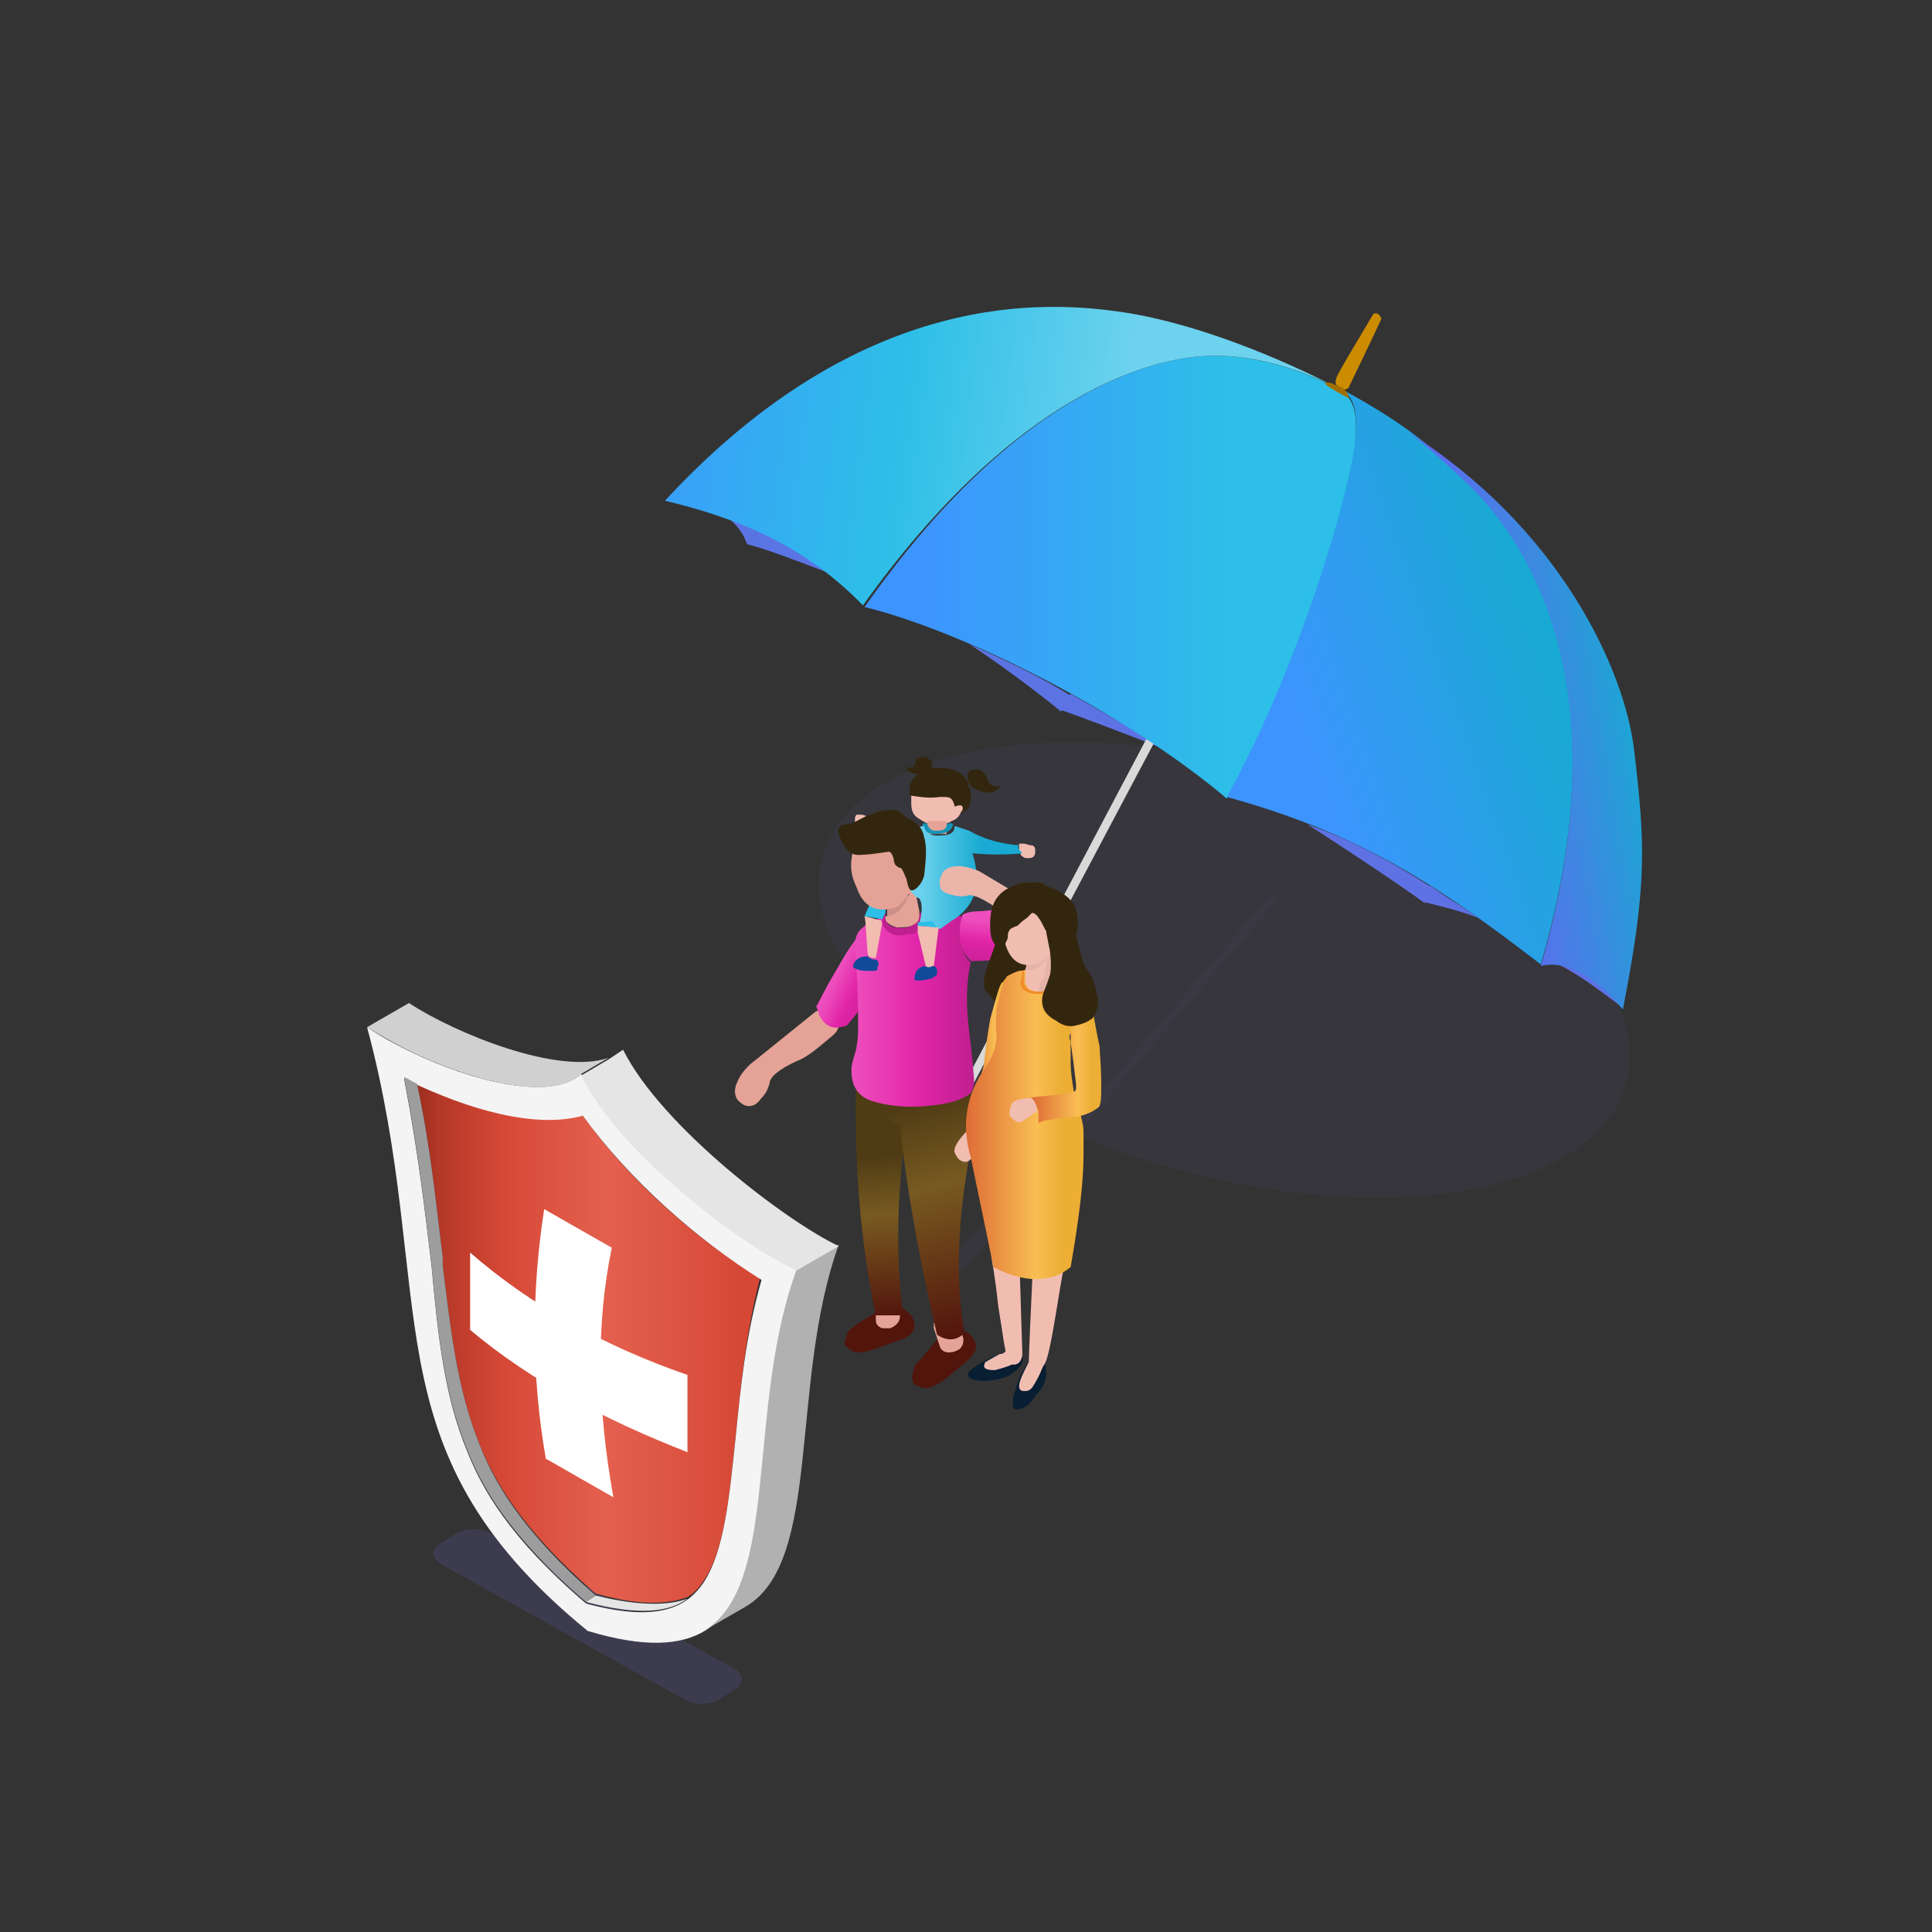 <?xml version="1.0" encoding="utf-8"?>
<!-- Generator: Adobe Illustrator 27.9.0, SVG Export Plug-In . SVG Version: 6.00 Build 0)  -->
<svg version="1.1" id="Layer_1" xmlns="http://www.w3.org/2000/svg" xmlns:xlink="http://www.w3.org/1999/xlink" x="0px" y="0px"
	 viewBox="0 0 120 120" style="enable-background:new 0 0 120 120;" xml:space="preserve">
<rect x="0" y="0" width="120" height="120" fill="#333333" stroke="none"/>
<style type="text/css">
	.st0{opacity:0.3;}
	.st1{opacity:0.15;fill:#7974F2;enable-background:new    ;}
	.st2{fill:url(#SVGID_1_);}
	.st3{fill:url(#SVGID_00000040559464238709711330000003203536320770808486_);}
	.st4{fill:url(#SVGID_00000023987332690524595150000014613040924874342066_);}
	.st5{fill:url(#SVGID_00000104704429275988539370000009304372582879910036_);}
	.st6{fill:url(#SVGID_00000111173861709657391760000016286245917079605643_);}
	.st7{fill:url(#SVGID_00000036949293324531701210000013863096060250992319_);}
	.st8{fill:url(#SVGID_00000070806138130880860870000005354278494016249996_);}
	.st9{fill:#D9D9D9;}
	.st10{fill:url(#SVGID_00000071519046333691462390000004785438601907985823_);}
	.st11{fill:url(#SVGID_00000075881760692708989780000001947329898103838631_);}
	.st12{fill:url(#SVGID_00000175307559435244230160000014281013738250019205_);}
	.st13{fill:url(#SVGID_00000008847014901948390190000012165308016448805011_);}
	.st14{fill:#CC8C00;}
	.st15{fill:#A37000;}
	.st16{fill:#52150C;}
	.st17{fill:#E4A396;}
	.st18{fill:url(#SVGID_00000011000358108739269700000006088655028920945562_);}
	.st19{fill:url(#SVGID_00000007419542885331513950000016036444062357751727_);}
	.st20{fill:url(#SVGID_00000053511028381285507760000014234975125668233114_);}
	.st21{fill:url(#SVGID_00000014622634801853894130000018342246379254313095_);}
	.st22{fill:url(#SVGID_00000007408774360451920450000005141699900213656497_);}
	.st23{fill:#104A98;}
	.st24{fill:#F2BDB1;}
	.st25{fill:#2DBFE7;}
	.st26{fill:#CB8E88;}
	.st27{fill:#BF1F8F;}
	.st28{fill:#33260E;}
	.st29{fill:#1594B7;}
	.st30{fill:url(#SVGID_00000149380462164105324490000011466513173690751135_);}
	.st31{fill:#EBB5AA;}
	.st32{fill:#071E33;}
	.st33{fill:#E6B3AA;}
	.st34{fill:url(#SVGID_00000119118041253800980270000004866174513779847865_);}
	.st35{fill:#EF8C27;}
	.st36{fill:url(#SVGID_00000005968295663025102700000010251839321039778196_);}
	.st37{fill:url(#SVGID_00000096045929144692289950000011478140654837157522_);}
	.st38{fill:url(#SVGID_00000053513062103533773640000011117620415774826172_);}
	.st39{fill:#FFFFFF;}
	.st40{fill:#F4F4F4;}
	.st41{fill:#B1B1B1;}
	.st42{fill:#E5E5E5;}
	.st43{fill:#D0D0D0;}
	.st44{fill:#9D9D9D;}
</style>
<g class="st0">
	<path class="st1" d="M101,67.3c1.9-6.8-7.7-15.4-21.5-19.3c-13.8-3.9-26.5-1.6-28.4,5.2c-1.9,6.8,7.7,15.4,21.5,19.3
		C86.4,76.4,99.1,74.1,101,67.3z"/>
	<path class="st1" d="M58.6,78.5c0.5-0.2,0.9-0.8,1.9-1.9c1.4-1.5,1.9-2.3,2.5-2.5v0l16-18.6l0.4,0.3L63.4,74.5h0
		c-0.1,0.4-0.3,0.7-0.7,1.1c-2.8,3.3-3.2,3.8-4.7,3.9L58.6,78.5z"/>
</g>
<linearGradient id="SVGID_1_" gradientUnits="userSpaceOnUse" x1="36.657" y1="64.299" x2="81.012" y2="177.328" gradientTransform="matrix(1 0 0 -1 0 121.291)">
	<stop  offset="0" style="stop-color:#6C68E6"/>
	<stop  offset="0.197" style="stop-color:#5C73E4"/>
	<stop  offset="0.581" style="stop-color:#338EE0"/>
	<stop  offset="1" style="stop-color:#00B1DB"/>
</linearGradient>
<path class="st2" d="M45.4,32.3c0.5,0.5,0.8,0.9,1,1.5c0.2-0.3,0.5-0.6,0.7-0.8C46.5,32.7,45.9,32.5,45.4,32.3z"/>
<linearGradient id="SVGID_00000117640560765840189780000003932000695653480600_" gradientUnits="userSpaceOnUse" x1="39.639" y1="63.129" x2="83.994" y2="176.158" gradientTransform="matrix(1 0 0 -1 0 121.291)">
	<stop  offset="0" style="stop-color:#6C68E6"/>
	<stop  offset="0.197" style="stop-color:#5C73E4"/>
	<stop  offset="0.581" style="stop-color:#338EE0"/>
	<stop  offset="1" style="stop-color:#00B1DB"/>
</linearGradient>
<path style="fill:url(#SVGID_00000117640560765840189780000003932000695653480600_);" d="M47.1,33c-0.2,0.2-0.5,0.5-0.7,0.8
	c0.9,0.2,3.3,1.1,5.1,1.8C50,34.5,48.6,33.6,47.1,33z"/>
<linearGradient id="SVGID_00000047746210580113599260000014256507158266113721_" gradientUnits="userSpaceOnUse" x1="54.52" y1="57.289" x2="98.875" y2="170.318" gradientTransform="matrix(1 0 0 -1 0 121.291)">
	<stop  offset="0" style="stop-color:#6C68E6"/>
	<stop  offset="0.197" style="stop-color:#5C73E4"/>
	<stop  offset="0.581" style="stop-color:#338EE0"/>
	<stop  offset="1" style="stop-color:#00B1DB"/>
</linearGradient>
<path style="fill:url(#SVGID_00000047746210580113599260000014256507158266113721_);" d="M60.2,40c2.3,1.5,5,3.6,5.7,4.2
	c0.1-0.2,0.4-0.6,0.6-1C64.4,41.9,62.2,40.9,60.2,40z"/>
<linearGradient id="SVGID_00000138538826415948737230000003747458175869097610_" gradientUnits="userSpaceOnUse" x1="60.635" y1="54.889" x2="104.991" y2="167.918" gradientTransform="matrix(1 0 0 -1 0 121.291)">
	<stop  offset="0" style="stop-color:#6C68E6"/>
	<stop  offset="0.197" style="stop-color:#5C73E4"/>
	<stop  offset="0.581" style="stop-color:#338EE0"/>
	<stop  offset="1" style="stop-color:#00B1DB"/>
</linearGradient>
<path style="fill:url(#SVGID_00000138538826415948737230000003747458175869097610_);" d="M66.5,43.1c-0.2,0.4-0.5,0.8-0.6,1
	c0.9,0.3,3.8,1.4,6.1,2.3C70.3,45.2,68.4,44.2,66.5,43.1z"/>
<linearGradient id="SVGID_00000070102462760464492830000017624783381931068331_" gradientUnits="userSpaceOnUse" x1="77.242" y1="48.373" x2="121.597" y2="161.402" gradientTransform="matrix(1 0 0 -1 0 121.291)">
	<stop  offset="0" style="stop-color:#6C68E6"/>
	<stop  offset="0.197" style="stop-color:#5C73E4"/>
	<stop  offset="0.581" style="stop-color:#338EE0"/>
	<stop  offset="1" style="stop-color:#00B1DB"/>
</linearGradient>
<path style="fill:url(#SVGID_00000070102462760464492830000017624783381931068331_);" d="M81.2,51.2c2.5,1.6,5.8,3.8,7.3,4.9
	c0.1-0.2,0.2-0.6,0.4-1C86.4,53.5,84,52.2,81.2,51.2z"/>
<linearGradient id="SVGID_00000159434568776701656130000004313400842694542261_" gradientUnits="userSpaceOnUse" x1="82.859" y1="46.169" x2="127.214" y2="159.196" gradientTransform="matrix(1 0 0 -1 0 121.291)">
	<stop  offset="0" style="stop-color:#6C68E6"/>
	<stop  offset="0.197" style="stop-color:#5C73E4"/>
	<stop  offset="0.581" style="stop-color:#338EE0"/>
	<stop  offset="1" style="stop-color:#00B1DB"/>
</linearGradient>
<path style="fill:url(#SVGID_00000159434568776701656130000004313400842694542261_);" d="M88.8,55c-0.1,0.4-0.3,0.9-0.4,1
	c0.6,0.2,1.8,0.4,3.4,1C90.8,56.3,89.8,55.7,88.8,55z"/>
<linearGradient id="SVGID_00000088094333431714610900000008590922152098029483_" gradientUnits="userSpaceOnUse" x1="91.963" y1="42.595" x2="136.319" y2="155.624" gradientTransform="matrix(1 0 0 -1 0 121.291)">
	<stop  offset="0" style="stop-color:#6C68E6"/>
	<stop  offset="0.197" style="stop-color:#5C73E4"/>
	<stop  offset="0.581" style="stop-color:#338EE0"/>
	<stop  offset="1" style="stop-color:#00B1DB"/>
</linearGradient>
<path style="fill:url(#SVGID_00000088094333431714610900000008590922152098029483_);" d="M96.8,59.9c1.4,0.7,2.8,1.8,4,2.7
	C99.9,61.5,98.4,60.1,96.8,59.9z"/>
<path class="st9" d="M58.3,71.4l13.4-25.3l-0.5-0.2L57.9,71.1L58.3,71.4z"/>
<linearGradient id="SVGID_00000126305884838656412600000000865893247685839277_" gradientUnits="userSpaceOnUse" x1="47.832" y1="85.459" x2="81.781" y2="85.459" gradientTransform="matrix(1 0 0 -1 0 121.291)">
	<stop  offset="0" style="stop-color:#3D94FF"/>
	<stop  offset="0.275" style="stop-color:#3D94FF"/>
	<stop  offset="0.84" style="stop-color:#2DBFE7"/>
</linearGradient>
<path style="fill:url(#SVGID_00000126305884838656412600000000865893247685839277_);" d="M76.2,49.6c4.7-8.5,7.9-19.5,8-22.4
	c0.1-1.5-0.1-2.5-1-3c-1.5-0.8-4.7-2.2-8.1-2.1c-3.4,0.1-11.9,2.1-21.4,15.6C60.1,39.3,69.9,44.3,76.2,49.6z"/>
<linearGradient id="SVGID_00000172413680210507484280000016346922026115036545_" gradientUnits="userSpaceOnUse" x1="36.733" y1="96.107" x2="69.483" y2="91.706" gradientTransform="matrix(1 0 0 -1 0 121.291)">
	<stop  offset="0" style="stop-color:#3D94FF"/>
	<stop  offset="0.581" style="stop-color:#2DBFE7"/>
	<stop  offset="1" style="stop-color:#6DD2EE"/>
</linearGradient>
<path style="fill:url(#SVGID_00000172413680210507484280000016346922026115036545_);" d="M75.1,22.1c3.2-0.1,6.1,1.1,7.8,1.9
	c-3.3-1.7-8.5-3.9-13.1-4.6c-4.7-0.7-16.2-1.6-28.5,11.7c4.6,1.1,8.7,2.8,12.3,6.5C63.2,24.2,71.7,22.2,75.1,22.1z"/>
<linearGradient id="SVGID_00000036246424975917763920000018205321843197826491_" gradientUnits="userSpaceOnUse" x1="70.847" y1="72.719" x2="96.387" y2="81.723" gradientTransform="matrix(1 0 0 -1 0 121.291)">
	<stop  offset="0" style="stop-color:#3D94FF"/>
	<stop  offset="0.361" style="stop-color:#3D94FF"/>
	<stop  offset="0.993" style="stop-color:#18AAD2"/>
</linearGradient>
<path style="fill:url(#SVGID_00000036246424975917763920000018205321843197826491_);" d="M91.2,29.9c-2.3-2.2-4.1-3.7-8-5.8
	c0.9,0.5,1.1,1.4,1,3C84,30,80.9,41,76.2,49.5c8.3,2.3,13,5.4,19.5,10.4C101.3,40.8,93.5,32.2,91.2,29.9z"/>
<linearGradient id="SVGID_00000018198226009031417230000000802088612346588560_" gradientUnits="userSpaceOnUse" x1="88.922" y1="75.693" x2="102.05" y2="77.96" gradientTransform="matrix(1 0 0 -1 0 121.291)">
	<stop  offset="4.826210e-02" style="stop-color:#6F5BF5"/>
	<stop  offset="0.993" style="stop-color:#18AAD2"/>
</linearGradient>
<path style="fill:url(#SVGID_00000018198226009031417230000000802088612346588560_);" d="M101.5,46.6c-0.6-5.1-4.7-13.9-14.1-19.8
	c1.4,1,2.4,2,3.7,3.2c2.3,2.2,10.2,10.8,4.6,30c2-0.5,4,1.4,5.1,2.7C102.3,55,102.2,52.5,101.5,46.6z"/>
<path class="st14" d="M85.3,19.5c0.2-0.1,0.4,0,0.5,0.3c-0.5,1.1-2,4.2-2,4.2c0,0.1-0.2,0.2-0.3,0.2c0,0-0.5-0.3-0.5-0.3
	c0,0-0.1-0.1,0-0.4C83,23.3,85.2,19.7,85.3,19.5z"/>
<path class="st15" d="M82.9,23.9c-0.1-0.1-0.5-0.2-0.6-0.1s1.4,0.9,1.4,0.9c0.1,0,0.1-0.1,0-0.2C83.7,24.3,83.2,23.9,82.9,23.9z"/>
<path class="st16" d="M56.1,81.3c0.5,0.3,0.7,0.6,0.7,1.1c0,0.3-0.3,0.6-0.8,0.8l-1.4,0.5c-0.8,0.3-1.4,0.4-1.7,0.2l-0.4-0.3
	c-0.1-0.2,0-0.4,0.1-0.7c0.1-0.3,0.4-0.5,0.7-0.7l2.1-1.3L56.1,81.3z"/>
<path class="st17" d="M55.4,80.3h-0.6c-0.1,0-0.2,0-0.3,0.1c-0.1,0.1-0.1,0.2-0.1,0.3V82c0,0.2,0.1,0.4,0.4,0.5c0.1,0,0.3,0,0.5,0
	l0.2-0.1c0.3-0.2,0.4-0.4,0.4-0.7l0-1c0-0.1,0-0.2-0.1-0.3C55.6,80.3,55.5,80.3,55.4,80.3z"/>
<linearGradient id="SVGID_00000101811351331691952850000017855098381789608577_" gradientUnits="userSpaceOnUse" x1="54.98" y1="51.071" x2="55.923" y2="39.338" gradientTransform="matrix(1 0 0 -1 0 121.291)">
	<stop  offset="0.132" style="stop-color:#4F3C15"/>
	<stop  offset="0.44" style="stop-color:#785A20"/>
	<stop  offset="1" style="stop-color:#52140C"/>
</linearGradient>
<path style="fill:url(#SVGID_00000101811351331691952850000017855098381789608577_);" d="M56.7,67.4c-0.2,0-0.5-0.2-1.1-0.6
	c-0.6-0.5-1.4-0.7-2.4-0.6c-0.2,5.6,0.2,10.8,1.2,15.5h1.7C55.5,77.2,55.8,72.5,56.7,67.4z"/>
<path class="st16" d="M59.6,82.6c0.5,0.1,0.9,0.4,1,0.9c0.1,0.3-0.1,0.6-0.5,1l-1.2,1c-0.6,0.5-1.2,0.8-1.6,0.7L56.8,86
	c-0.1-0.1-0.2-0.4-0.1-0.7c0-0.3,0.2-0.6,0.5-0.9l1.6-1.9H59.6z"/>
<path class="st17" d="M58.9,81.8L58.3,82c-0.1,0-0.2,0.1-0.3,0.2c0,0.1,0,0.2,0,0.3l0.4,1.2c0.1,0.2,0.3,0.3,0.5,0.3
	c0.1,0,0.3,0,0.5-0.1l0.2-0.1c0.2-0.2,0.3-0.5,0.2-0.8l-0.4-1c0-0.1-0.1-0.2-0.2-0.3C59.2,81.8,59,81.8,58.9,81.8z"/>
<linearGradient id="SVGID_00000023254417245332909290000008990455501518744723_" gradientUnits="userSpaceOnUse" x1="56.356" y1="54.889" x2="60.554" y2="38.477" gradientTransform="matrix(1 0 0 -1 0 121.291)">
	<stop  offset="0.132" style="stop-color:#4F3C15"/>
	<stop  offset="0.44" style="stop-color:#785A20"/>
	<stop  offset="1" style="stop-color:#52140C"/>
</linearGradient>
<path style="fill:url(#SVGID_00000023254417245332909290000008990455501518744723_);" d="M60.4,70.8c-0.9,4.5-1.1,8.5-0.5,12
	c-0.5,0.5-1.1,0.5-1.7,0.1c-0.9-3.8-1.6-7.5-2.1-11.2l-0.2-1.8l-2.7-1.4v-1.3l7.3,0.5C60.6,68.8,60.6,70,60.4,70.8z"/>
<path class="st17" d="M50.7,62.8l1.9-0.2L52,64c-0.1,0.2-0.5,0.5-1.1,1c-0.6,0.5-1.1,0.8-1.4,0.9c-1.1,0.5-1.7,1-1.7,1.4
	c-0.1,0.3-0.2,0.6-0.5,0.9c-0.3,0.4-0.5,0.5-0.8,0.5c-0.3,0-0.5-0.2-0.7-0.4c-0.2-0.3-0.2-0.7,0-1.1c0.2-0.5,0.5-0.8,0.8-1.1
	l0.5-0.4L50.7,62.8z"/>
<linearGradient id="SVGID_00000021103086625592668280000013461421266090444722_" gradientUnits="userSpaceOnUse" x1="52.068" y1="60.92" x2="55.194" y2="59.425" gradientTransform="matrix(1 0 0 -1 0 121.291)">
	<stop  offset="0" style="stop-color:#EE4EBD"/>
	<stop  offset="0.396" style="stop-color:#E124A8"/>
	<stop  offset="0.995" style="stop-color:#BF1F8F"/>
</linearGradient>
<path style="fill:url(#SVGID_00000021103086625592668280000013461421266090444722_);" d="M54.3,57.9c-0.1-0.2-0.4-0.2-0.8,0.1
	c-0.4,0.3-0.9,1.1-1.7,2.5c-0.6,1-0.9,1.7-1.1,2l0.2,0.6l0.2,0.3c0.4,0.5,0.9,0.5,1.5,0.3C55.1,60.8,55.6,58.8,54.3,57.9z"/>
<linearGradient id="SVGID_00000178912537019773869180000003809731592976249018_" gradientUnits="userSpaceOnUse" x1="62.529" y1="63.969" x2="62.167" y2="60.708" gradientTransform="matrix(1 0 0 -1 0 121.291)">
	<stop  offset="0" style="stop-color:#EE4EBD"/>
	<stop  offset="0.396" style="stop-color:#E124A8"/>
	<stop  offset="0.995" style="stop-color:#BF1F8F"/>
</linearGradient>
<path style="fill:url(#SVGID_00000178912537019773869180000003809731592976249018_);" d="M63.6,56.8c-0.3-0.2-0.7-0.3-1.4-0.3
	c-0.6,0-1.1,0.1-1.4,0.1c-0.5,0-0.8,0.1-1,0.2c-0.1,0-0.1,0,0,0c-0.2,0.4-0.3,0.9-0.2,1.4c0,0.6,0.3,1.1,0.7,1.5
	c0.7,0,1.7-0.1,2.8-0.1c1.2,0,1.8-0.1,1.9-0.4c0.1-0.3,0.1-0.5-0.1-0.8s-0.4-0.5-0.7-0.9C64.1,57.4,63.9,57.1,63.6,56.8z"/>
<linearGradient id="SVGID_00000026872013314174939030000002717605847757827218_" gradientUnits="userSpaceOnUse" x1="52.952" y1="58.522" x2="60.546" y2="58.522" gradientTransform="matrix(1 0 0 -1 0 121.291)">
	<stop  offset="0" style="stop-color:#EE4EBD"/>
	<stop  offset="0.56" style="stop-color:#E124A8"/>
	<stop  offset="0.996" style="stop-color:#BF1F8F"/>
</linearGradient>
<path style="fill:url(#SVGID_00000026872013314174939030000002717605847757827218_);" d="M57.1,57.7c-0.3,0.2-0.7,0.3-1.2,0.2
	c-0.4,0-0.7-0.2-0.8-0.5l0-0.4c-0.2,0-0.5,0-0.8,0.2c-0.3,0.1-0.5,0.2-0.7,0.4c-0.4,0.3-0.5,0.7-0.5,1.2c0.1,1.2,0.2,2.8,0.2,4.8
	c0,0.5,0,0.9-0.1,1.4c0,0.2-0.2,0.7-0.3,1.2c-0.1,1.1,0.3,1.9,1.3,2.2c1,0.3,2.1,0.4,3.3,0.3c1.2-0.1,1.9-0.3,2.3-0.5
	c0.4-0.2,0.5-0.3,0.5-0.3c0.1-0.2,0.2-0.4,0.2-0.6c0-0.5-0.1-1.6-0.3-3.2c-0.2-1.6-0.2-3.1,0.1-4.3c-0.4-0.4-0.6-0.9-0.7-1.5
	c0-0.6,0-1,0.2-1.4c-0.1,0-0.1,0,0,0c-0.4,0-0.8,0-1.2,0h-1.4C57.4,57.2,57.4,57.4,57.1,57.7z"/>
<path class="st23" d="M54.4,59.6c-0.2,0-0.3,0-0.5-0.2c-0.4,0-0.7,0.1-0.9,0.5c0,0.1,0,0.1,0,0.2c0.2,0.1,0.4,0.2,0.8,0.2
	c0.2,0,0.3,0,0.5,0c0.1,0,0.1,0,0.2-0.1c0,0,0,0,0-0.1C54.6,59.9,54.6,59.7,54.4,59.6z"/>
<path class="st24" d="M54.8,57.2l-1.1-0.3c0.1,0.5,0.1,1.4,0.2,2.4c0.1,0.2,0.3,0.2,0.5,0.2l0.4-2.2C54.7,57.3,54.7,57.3,54.8,57.2
	C54.8,57.3,54.8,57.2,54.8,57.2z"/>
<path class="st25" d="M55,56.5l0-0.4L54.6,56l-0.2-0.7l-0.7,1.6l1.1,0.2l0.2-0.4L55,56.5z"/>
<path class="st26" d="M55.1,56.4C55.1,56.5,55.1,56.5,55.1,56.4l0,0.3v0.2c0.2,0,0.3,0,0.5-0.1c0.4-0.2,0.8-0.6,1-1.3L55.1,56.4z"/>
<path class="st27" d="M57.1,57.8c0.1,0,0.1-0.1,0.2-0.2c0.2-0.3,0.2-0.5,0-0.9l-0.2,0h0c0,0,0,0.1,0,0.1s0,0,0,0.1
	c0,0.2-0.1,0.4-0.3,0.5c-0.3,0.2-0.7,0.3-1.1,0.2c-0.4,0-0.6-0.2-0.7-0.5l0-0.2v-0.2l-0.2,0.4c0,0,0,0.1,0,0.1s0,0,0,0.1
	c0,0.2,0.2,0.4,0.3,0.5c0.3,0.3,0.8,0.4,1.4,0.2C56.7,58.1,56.9,57.9,57.1,57.8z"/>
<path class="st17" d="M57.1,56.6l-0.3-1.5c-0.2-0.2-0.5-0.2-1,0c-0.5,0.2-0.8,0.5-0.8,0.7l0,0.3v0.4c0,0,0,0,0-0.1l1.5-0.9
	c-0.3,0.7-0.6,1.1-1,1.3c-0.2,0.1-0.4,0.1-0.5,0.1v0.2c0.1,0.3,0.4,0.4,0.7,0.5c0.5,0,0.8,0,1.1-0.2c0.2-0.1,0.3-0.3,0.3-0.5
	c0,0,0,0,0-0.1S57.1,56.7,57.1,56.6z"/>
<path class="st24" d="M56.6,49.3c0,0,0,0.3,0,0.6c0,0.4,0.1,0.7,0.4,0.9c0.3,0.2,0.5,0.3,0.7,0.4c0.2,0,0.4,0,0.6,0s0.5,0,0.8-0.2
	c0.3-0.1,0.5-0.3,0.6-0.6h0.1c0.2-0.5,0-0.6-0.4-0.4c-0.1-0.4-0.3-0.6-0.6-0.6c-0.1,0-0.2,0-0.3,0C57.9,49.5,57.3,49.4,56.6,49.3z"
	/>
<path class="st28" d="M59.6,48c-0.3-0.2-0.7-0.3-1.2-0.3c-0.2,0-0.5,0-0.7,0.1c-0.4,0.1-0.7,0.3-0.9,0.5c-0.2,0.2-0.3,0.4-0.3,0.7
	c0,0.2,0,0.3,0,0.4c0.6,0.1,1.2,0.2,1.9,0.1c0.1,0,0.2,0,0.3,0c0.4,0,0.5,0.2,0.6,0.6c0.5-0.2,0.6,0,0.4,0.4
	c0.2-0.1,0.4-0.2,0.5-0.4c0-0.1,0.1-0.4,0.1-0.6c0-0.2,0-0.5-0.2-0.7C60.2,48.5,59.9,48.2,59.6,48z"/>
<path class="st17" d="M57.6,51v0.8h1.2V51H57.6z"/>
<path class="st28" d="M60.6,47.8c0.2,0,0.3,0,0.5,0.2c0.1,0.1,0.1,0.2,0.2,0.3c0.1,0.5,0.4,0.6,0.9,0.5c-0.4,0.5-1,0.6-1.8,0.1
	c0,0-0.1,0-0.1-0.1c-0.1-0.1-0.2-0.3-0.2-0.5s0-0.3,0.2-0.5C60.3,47.9,60.5,47.8,60.6,47.8z"/>
<path class="st28" d="M57.4,47c-0.1,0-0.3,0-0.4,0.1c-0.1,0-0.1,0.1-0.1,0.2c-0.1,0.4-0.4,0.5-0.7,0.3c0.3,0.5,0.7,0.6,1.4,0.3
	c0,0,0.1,0,0.1,0c0.1-0.1,0.2-0.2,0.2-0.3c0-0.1,0-0.3-0.1-0.4C57.6,47.1,57.5,47,57.4,47z"/>
<path class="st24" d="M54.2,51.3c0.1-0.1,0.1-0.2,0-0.4c0-0.1-0.1-0.2-0.3-0.2c-0.1,0-0.3-0.1-0.4-0.1c-0.1,0-0.2,0-0.3,0
	c-0.1,0.1-0.1,0.2-0.1,0.4c0,0.1,0,0.2,0.2,0.3c0.1,0.1,0.2,0.2,0.4,0.2C53.9,51.5,54.1,51.4,54.2,51.3
	C54.2,51.3,54.2,51.3,54.2,51.3z M64,52.5c-0.1,0-0.3-0.1-0.4-0.1c-0.1,0-0.2,0-0.3,0c0,0,0,0,0,0.1c0,0.1,0,0.3,0,0.4
	c0,0,0.1,0.1,0.1,0.2c0.1,0.1,0.2,0.2,0.4,0.2s0.3,0,0.4-0.1c0.1-0.1,0.1-0.2,0.1-0.4S64.2,52.5,64,52.5z"/>
<path class="st29" d="M57.6,51.2c-0.1-0.1-0.2-0.1-0.3,0c0,0.4,0.3,0.6,0.8,0.6c0.7,0,1-0.2,1.1-0.6c-0.1-0.1-0.2-0.1-0.4,0
	c0,0.3-0.2,0.4-0.7,0.4C57.9,51.6,57.7,51.5,57.6,51.2z"/>
<linearGradient id="SVGID_00000042004612124183994020000002491815451243807143_" gradientUnits="userSpaceOnUse" x1="54.258" y1="67.067" x2="60.982" y2="67.067" gradientTransform="matrix(1 0 0 -1 0 121.291)">
	<stop  offset="0.426" style="stop-color:#6DD2EE"/>
	<stop  offset="1" style="stop-color:#18AAD2"/>
</linearGradient>
<path style="fill:url(#SVGID_00000042004612124183994020000002491815451243807143_);" d="M63.3,52.5c-1.4-0.1-2.4-0.5-3.1-0.9
	l-0.9-0.3c0,0.5-0.4,0.6-1.1,0.6c-0.5,0-0.8-0.3-0.8-0.6h0c-1,0.2-2.1,0.1-3.1-0.3c0,0.1,0,0.3,0,0.3c0,0,0,0,0,0
	c0.7,0.5,1.4,0.9,2.2,1.2c0.1,0.3,0.1,0.6-0.1,1.1c-0.2,0.5-0.3,0.8-0.4,0.9c0,0.1,0.2,0.5,0.8,1.1c0,0,0,0.1,0.3,0.2
	c0.2,0.3,0.2,0.8,0,1.6l1.3,0.3l0.7-0.5c1.5-0.9,1.9-2.3,1.3-4.2c1,0.1,2.1,0.1,3.1,0v0C63.2,52.7,63.2,52.6,63.3,52.5z"/>
<path class="st17" d="M54.6,52.1c0.5-0.1,0.9,0.1,1.4,0.5c0.5,0.5,0.7,0.9,0.7,1.5c0,0.5,0,1-0.3,1.5c-0.3,0.4-0.5,0.7-0.9,0.8
	c-1.1,0.3-1.9-0.1-2.3-1.3c-0.3-0.6-0.4-1.2-0.3-1.8l0.1-0.7c0.1-0.2,0.3-0.3,0.5-0.4C53.6,52.2,54,52.1,54.6,52.1z"/>
<path class="st28" d="M52.6,51.2c-0.5,0-0.6,0.3-0.5,0.6c0.3,0.9,0.7,1.3,1.2,1.3c0.6,0,1.2-0.1,1.9-0.2c0.1,0,0.2,0.1,0.3,0.4
	c0,0,0,0.2,0.1,0.4c0.1,0.1,0.2,0.2,0.3,0.2c0.1,0,0.2,0.2,0.4,0.7c0.1,0.5,0.2,0.7,0.3,0.7c0.1,0,0.2,0,0.4-0.2
	c0.2-0.2,0.3-0.4,0.4-0.7c0.1-0.9,0.2-1.8,0-2.4c-0.1-0.6-0.5-1-1.1-1.2c0,0-0.1-0.1-0.2-0.2c-0.1-0.1-0.3-0.2-0.5-0.3
	c-0.5,0-0.9,0-1.5,0.3c-0.2,0-0.5,0.2-0.9,0.4C53,51.1,52.8,51.2,52.6,51.2z"/>
<path class="st31" d="M60.8,54.1c-0.5-0.2-0.9-0.3-1.3-0.3c-0.5,0-0.9,0.2-1,0.5c-0.1,0.2-0.2,0.5-0.1,0.8c0,0.2,0.3,0.4,0.8,0.5
	c0.4,0.1,0.7,0.1,1,0c0.4,0,1,0.3,2,1c0.5,0.5,1,0.8,1.4,1.1c0.7,0.5,1.2,0.8,1.4,0.8h0c1-0.2,1-0.9,0-1.9L60.8,54.1z"/>
<path class="st24" d="M58.1,59.2l0.2-1.6L57,57.5v0.4l0.5,2.1c0.2,0.2,0.4,0.2,0.5,0L58.1,59.2z"/>
<path class="st25" d="M58.2,57.6l-0.3-0.4L57,57.3v0.2L58.2,57.6z"/>
<path class="st23" d="M57.9,60c-0.1,0.1-0.3,0.1-0.5,0c-0.4,0.1-0.6,0.4-0.6,0.8c0,0.1,0.1,0.1,0.1,0.1c0.2,0,0.5,0,0.8-0.1
	c0.2,0,0.3-0.1,0.4-0.2c0.1,0,0.1-0.1,0.1-0.2c0,0,0-0.1,0-0.1C58.2,60.1,58.1,60,57.9,60z"/>
<path class="st32" d="M63.4,87.5c-0.4,0.1-0.5,0-0.5-0.4s0.2-0.9,0.5-1.7l0.6-1l0.9,0.2c0.1,0.5,0.1,0.9,0,1.2
	c-0.1,0.3-0.3,0.6-0.6,0.9C64,87.2,63.7,87.4,63.4,87.5z"/>
<path class="st24" d="M66.1,78.6c0,0-0.2,1-0.5,2.9c-0.3,1.8-0.5,2.8-0.7,3.2L64.7,85c-0.2,0.3-0.4,0.4-0.6,0.2
	c-0.2-0.1-0.3-0.4-0.2-0.6c0-0.3,0.1-2.7,0.3-7c0.5-0.4,0.9-0.3,1.4,0.2C65.8,78,65.9,78.2,66.1,78.6z"/>
<path class="st24" d="M63.6,86.4c-0.2,0-0.3-0.1-0.3-0.3c0-0.2,0.1-0.5,0.3-0.9l0.3-0.6l0.9,0.2c-0.2,0.6-0.5,1.1-0.7,1.4
	C63.9,86.4,63.8,86.4,63.6,86.4z"/>
<path class="st32" d="M62.9,83.8l0.6,0.4c0.1,0.4-0.1,0.7-0.5,1c-0.2,0.2-0.6,0.4-1.2,0.5c-0.5,0.1-0.9,0.1-1.3,0
	c-0.4-0.1-0.5-0.4-0.2-0.6c0.2-0.2,0.7-0.5,1.5-0.9L62.9,83.8z"/>
<path class="st24" d="M62,81.1c-0.2-1.9-0.4-2.8-0.4-2.9c0-0.2,0.2-0.5,0.4-0.6c0.3-0.3,0.8-0.3,1.3,0.1l0.2,6.4
	c0,0.2-0.1,0.5-0.3,0.6c-0.2,0.1-0.4,0.1-0.5-0.2l-0.1-0.2C62.4,84,62.3,82.9,62,81.1z"/>
<path class="st24" d="M62.5,83.9l0.7,0.7c-0.2,0.1-0.6,0.3-1.4,0.5c-0.2,0-0.4,0-0.6-0.1c-0.1-0.1-0.1-0.2,0-0.4
	c0.2-0.1,0.5-0.3,0.9-0.5C62.2,84.1,62.3,84.1,62.5,83.9L62.5,83.9z"/>
<path class="st28" d="M61.8,58.7c0-0.5,0.1-0.8,0.6-1.1l0.6-0.3l0.5,0.8c0.3,0.6,0.5,1.1,0.5,1.5c0,0.5-0.1,0.9-0.5,1.5
	c-0.3,0.5-0.6,0.9-1,1.1c-0.3,0.2-0.5,0.1-0.8-0.1l-0.4-0.5c-0.2-0.1-0.3-0.6,0-1.5L61.8,58.7z"/>
<path class="st24" d="M63.9,59.3c0-0.2,0.3-0.4,0.8-0.5s0.7-0.1,0.7,0.2c0,0.2,0,0.5,0.1,0.9c0,0.4,0,0.8,0,1c0,0.4-0.4,0.7-1,1
	c-0.7,0.3-1.1,0.3-1.3-0.1c-0.1-0.3-0.1-0.7,0.1-1.1l0.4-0.5L63.9,59.3z"/>
<path class="st33" d="M63.7,60.2l0.1-0.4l1.4-0.6c-0.3,0.6-0.6,0.9-1,1C63.9,60.3,63.8,60.3,63.7,60.2z"/>
<path class="st33" d="M65.2,59.1l0.1,0l0,1.2c0,0.4-0.2,0.9-0.5,1.5l-0.4,0.2c0,0,0-0.2,0.1-0.5c0.1-0.3,0.1-0.5,0.3-0.7
	c0.1-0.2,0.1-0.5,0.2-1L65.2,59.1z"/>
<path class="st24" d="M59.7,72.1c-0.2-0.1-0.3-0.3-0.4-0.5c-0.1-0.3,0.2-0.8,0.9-1.5c0.1-0.1,0.2-0.2,0.3-0.2c0.1,0,0.2,0,0.3,0.1
	c0.1,0,0.1,0.2,0.1,0.4c0,0.2-0.1,0.3-0.2,0.5c0,0.1-0.1,0.3-0.1,0.6c0,0.3-0.1,0.5-0.3,0.5C60.1,72.2,59.9,72.2,59.7,72.1z"/>
<linearGradient id="SVGID_00000026855763932582948110000008359704783637243061_" gradientUnits="userSpaceOnUse" x1="59.948" y1="55.502" x2="62.623" y2="55.502" gradientTransform="matrix(1 0 0 -1 0 121.291)">
	<stop  offset="6.572820e-02" style="stop-color:#DF7038"/>
	<stop  offset="0.689" style="stop-color:#F9BE53"/>
	<stop  offset="0.906" style="stop-color:#EDAE35"/>
</linearGradient>
<path style="fill:url(#SVGID_00000026855763932582948110000008359704783637243061_);" d="M62.5,61.6c0.1,0.7,0.1,1.4,0,2.3
	c-0.1,0.7-0.1,1.5-0.1,2.6l-1.7,4.3c-0.3,0-0.5,0-0.6-0.2C60,70.4,60,70.2,60,70l1.1-3.8c0.2-1.9,0.4-2.8,0.4-2.9
	c0.4-1.4,0.6-2.3,0.8-2.3C62.5,60.6,62.6,60.9,62.5,61.6z"/>
<path class="st24" d="M62.5,56.2c0.1-0.1,0.2-0.2,0.5-0.3c0.1,0,0.5,0,1-0.1c0.5,0,0.9,0.2,1.2,0.7c0.3,0.5,0.5,0.9,0.5,1.5
	c0,0.5-0.2,0.9-0.5,1.3c-0.3,0.3-0.6,0.5-0.9,0.6c-1,0.2-1.6-0.3-1.9-1.4c-0.1-0.6-0.2-1.1-0.1-1.6L62.5,56.2z"/>
<path class="st28" d="M61.5,57.4c0-0.9,0.2-1.6,0.9-2.1c0.5-0.3,0.9-0.5,1.6-0.5c0.5,0,0.8,0,0.9,0.2l0.8,0.3
	c0.5,0.3,0.9,0.6,1.1,1.1c0.2,0.7,0.2,1.2,0,1.7c-0.2,0.4-0.5,0.5-0.8,0.5c-0.4,0-0.7-0.3-1.1-0.9c-0.2-0.4-0.3-0.6-0.4-0.7
	c-0.1-0.2-0.3-0.3-0.4-0.3l-0.3,0.3c-0.3,0.2-0.5,0.4-0.6,0.5c-0.3,0.1-0.5,0.2-0.5,0.3c-0.1,0.1-0.1,0.2-0.1,0.4
	c0,0.1-0.1,0.3-0.2,0.5c-0.1,0.1-0.2,0.2-0.2,0.2C61.6,58.7,61.5,58.2,61.5,57.4z"/>
<path class="st35" d="M64,68c0,0,0.1,0,0.3,0.1c0.1,0,0.1,0.1,0.2,0.1l0.2,0.7l-0.2,0.5c-0.1,0-0.3-0.1-0.5-0.5
	c-0.1-0.3-0.1-0.5-0.1-0.7L64,68z"/>
<linearGradient id="SVGID_00000130637469652154215100000012835315831300617354_" gradientUnits="userSpaceOnUse" x1="59.771" y1="51.353" x2="66.468" y2="51.353" gradientTransform="matrix(1 0 0 -1 0 121.291)">
	<stop  offset="6.572820e-02" style="stop-color:#DF7038"/>
	<stop  offset="0.689" style="stop-color:#F9BE53"/>
	<stop  offset="0.906" style="stop-color:#EDAE35"/>
</linearGradient>
<path style="fill:url(#SVGID_00000130637469652154215100000012835315831300617354_);" d="M66.5,64.2c0.1-0.4,0.3-0.7,0.4-1
	c0.4-1.1,0.5-1.7,0.4-1.9c-0.1-0.2-0.6-0.5-1.5-0.8c-0.1,0-0.2,0-0.2-0.1l-0.1,0.6c-0.1,0.4-0.4,0.6-0.8,0.6c-0.8,0-1.1-0.3-1-1
	l0-0.3c0-0.1-0.1,0-0.4,0c-0.3,0.1-0.5,0.2-0.7,0.3c-0.2,0.1-0.4,0.8-0.7,2c0,0.5-0.1,1,0,1.7c0,0.6-0.2,1.3-0.7,2
	c-1.2,1.7-1.5,3.6-0.9,5.6c0.3,1.5,0.8,3.8,1.4,6.8c1.9,1,3.6,1,4.8,0c0.5-2.9,0.8-5.2,0.8-7c0-0.5,0-1,0-1.4c0-0.5-0.2-1.1-0.4-1.8
	c0-0.2-0.1-0.5-0.2-0.7c-0.1-0.6-0.2-1.2-0.2-1.8c0-0.2,0-0.3,0-0.5c0-0.3,0-0.6,0-0.8C66.4,64.5,66.4,64.3,66.5,64.2z"/>
<path class="st35" d="M63.6,60.3L63.6,60.3c-0.1,0-0.1,0-0.1,0.1s0,0.3-0.1,0.5c0,0.2,0,0.4,0.1,0.5c0.3,0.3,0.8,0.4,1.4,0.3
	c0.6-0.2,0.9-0.5,0.9-0.8c0,0,0-0.2,0-0.4h-0.4c-0.2,0.7-0.5,1.1-0.8,1.1c-0.8,0-1.1-0.3-1-1L63.6,60.3z"/>
<path class="st24" d="M63.2,69.7c0.1,0,0.3,0,0.5-0.2c0.3-0.2,0.5-0.3,0.5-0.4c0.1,0,0.1,0,0.2,0c0-0.1,0-0.3,0-0.4
	c0-0.2-0.1-0.4-0.2-0.5c-0.9,0-1.4,0.2-1.4,0.5c-0.1,0.2-0.1,0.4-0.1,0.6C62.9,69.5,63,69.6,63.2,69.7z"/>
<linearGradient id="SVGID_00000073700649738056134400000009908910605536001708_" gradientUnits="userSpaceOnUse" x1="64" y1="55.808" x2="68.269" y2="55.808" gradientTransform="matrix(1 0 0 -1 0 121.291)">
	<stop  offset="6.572820e-02" style="stop-color:#DF7038"/>
	<stop  offset="0.689" style="stop-color:#F9BE53"/>
	<stop  offset="0.906" style="stop-color:#EDAE35"/>
</linearGradient>
<path style="fill:url(#SVGID_00000073700649738056134400000009908910605536001708_);" d="M67.9,62.9c-0.1-0.5-0.2-0.8-0.2-0.9
	c0-0.1-0.1-0.2-0.2-0.4c-0.1-0.1-0.2-0.2-0.4-0.1l-0.2,0.1c-0.1,0.1-0.2,0.3-0.3,0.6c-0.1,0.3-0.1,0.8-0.1,1.4c0,0.5,0,0.9,0,1.1
	l0.2,1.5c0.1,0.9,0.2,1.4,0.1,1.5c0,0.1-0.1,0.1-0.4,0.2c-0.1,0-0.4,0-0.7,0.1c-1.3,0.1-1.9,0.2-1.7,0.2c0.1,0,0.2,0.1,0.3,0.3
	s0.1,0.3,0.2,0.5c0,0.1,0,0.2,0,0.4c0,0,0,0.1,0,0.2c0,0.1,0,0.2,0.1,0.1c0.2-0.1,0.8-0.2,1.7-0.3c0.9,0,1.5-0.3,1.9-0.6
	c0.2-0.1,0.2-0.7,0.2-1.5c0-1.1-0.1-1.9-0.1-2.3C68.1,64.1,68,63.5,67.9,62.9z"/>
<path class="st28" d="M67.2,59.5c-0.3-1-0.5-1.9-0.5-2.6l-0.9,0.1c-0.6,0.2-0.9,0.5-0.8,1l0.2,1c0.1,0.7,0.1,1.3,0,1.6
	c-0.1,0.3-0.2,0.6-0.4,1.1c-0.1,0.3-0.1,0.6,0,0.9c0.1,0.3,0.4,0.6,0.8,0.8c0.4,0.3,0.8,0.4,1.2,0.3c0.5-0.1,0.9-0.3,1.1-0.5
	c0.2-0.3,0.3-0.6,0.3-1.1c-0.1-0.5-0.2-1.1-0.5-1.6C67.4,60.1,67.3,59.8,67.2,59.5z"/>
<path class="st1" d="M27.3,97.1l15.3,8.5c0.5,0.3,1.4,0.3,2,0l1.1-0.7c0.5-0.3,0.5-0.9,0-1.2l-15.3-8.5c-0.5-0.3-1.4-0.3-2,0
	l-1.1,0.7C26.8,96.2,26.8,96.7,27.3,97.1z"/>
<linearGradient id="SVGID_00000123406503239142602980000005123061208921506715_" gradientUnits="userSpaceOnUse" x1="24.66" y1="37.889" x2="46.05" y2="37.889" gradientTransform="matrix(1 0 0 -1 0 121.291)">
	<stop  offset="0" style="stop-color:#872215"/>
	<stop  offset="0.125" style="stop-color:#B43828"/>
	<stop  offset="0.312" style="stop-color:#D64836"/>
	<stop  offset="0.606" style="stop-color:#E4604E"/>
	<stop  offset="1" style="stop-color:#D64836"/>
</linearGradient>
<path style="fill:url(#SVGID_00000123406503239142602980000005123061208921506715_);" d="M36.5,69.7c-0.1-0.1-0.2-0.3-0.4-0.5
	c-2.7,0.7-6.5-0.1-10.2-1.9c0.9,4.2,1.2,7.7,1.6,10.8c0,0.2,0,0.4,0,0.5c0.5,4.1,0.9,7.6,2.2,10.9c0.9,2.3,2.6,5.4,7.2,9.4
	c0,0,0.1,0.1,0.2,0.1c2.8,0.8,4.5,0.6,5.6,0.2c0.5-0.3,0.8-0.7,1-1c1.3-1.9,1.6-5.2,2-9.1c0.3-2.9,0.6-6.2,1.5-9.7
	C43.3,77,39.3,73.5,36.5,69.7z"/>
<path class="st39" d="M29.2,82.6l0-4.8c3.8,3.3,8.3,5.8,13.5,7.6l0,4.8C37.6,88.2,33,85.8,29.2,82.6z"/>
<path class="st39" d="M33.8,75.1l4.2,2.4c-1,4.8-0.9,10,0.1,15.5l-4.2-2.4C33,85.4,33,80.3,33.8,75.1z"/>
<path class="st40" d="M48.1,78.1c-4.4-2.5-10.2-7.5-12-11.4c-1.9,1.8-7.5,0.4-12-2.1c-0.7-0.4-1.3-0.8-1.3-0.8
	C25,72,25,78.6,26.1,84.5c1.1,5.8,3.3,11,10.4,16.8c7,2.1,9.2-0.5,10.2-5.2c1-4.7,0.8-11.6,2.9-17.3C49.4,78.8,48.8,78.5,48.1,78.1z
	 M45.7,89.2c-0.4,3.8-0.7,7.1-2,9.1c-0.9,1.3-2.5,2.6-7.3,1.3c-4.8-4.1-6.5-7.2-7.4-9.5c-1.4-3.4-1.8-7.1-2.2-11.5
	c-0.4-3.3-0.8-6.9-1.7-11.6c4.1,2,8.2,3.1,11.1,2.3c2.9,4,7.1,7.7,11.1,10.2C46.3,83,46,86.2,45.7,89.2z"/>
<path class="st41" d="M49.5,78.8c-3.2,8.6-1,19.7-5.8,22.5l2.6-1.5c4.8-2.8,2.7-13.9,5.8-22.5L49.5,78.8z"/>
<path class="st42" d="M38.7,65.2l-0.9,0.6l-1.7,1c2.3,4.7,9.9,10.6,13.4,12.1l2.6-1.5C48.9,75.9,41.1,70,38.7,65.2z"/>
<path class="st43" d="M25.4,62.3l-2.6,1.5c0.5,0.3,1.8,1.1,3.1,1.7c4.1,1.9,8.6,2.8,10.2,1.2l1.7-1C34.7,66.8,28.3,64.2,25.4,62.3z"
	/>
<path class="st42" d="M42.7,99.3c-1.1,0.8-2.9,1.1-6.3,0.2l0.6-0.4C39.8,99.8,41.6,99.7,42.7,99.3z"/>
<path class="st44" d="M37,99.1l-0.6,0.4c-4.8-4.1-6.5-7.2-7.4-9.5c-1.4-3.4-1.8-7.1-2.2-11.5c-0.4-3.3-0.8-6.9-1.7-11.6
	c0.3,0.1,0.5,0.3,0.8,0.4c0.9,4.2,1.2,7.7,1.6,10.8c0,0.2,0,0.4,0,0.5c0.5,4.1,0.9,7.6,2.2,10.9C30.6,91.9,32.3,95,37,99.1z"/>
</svg>
